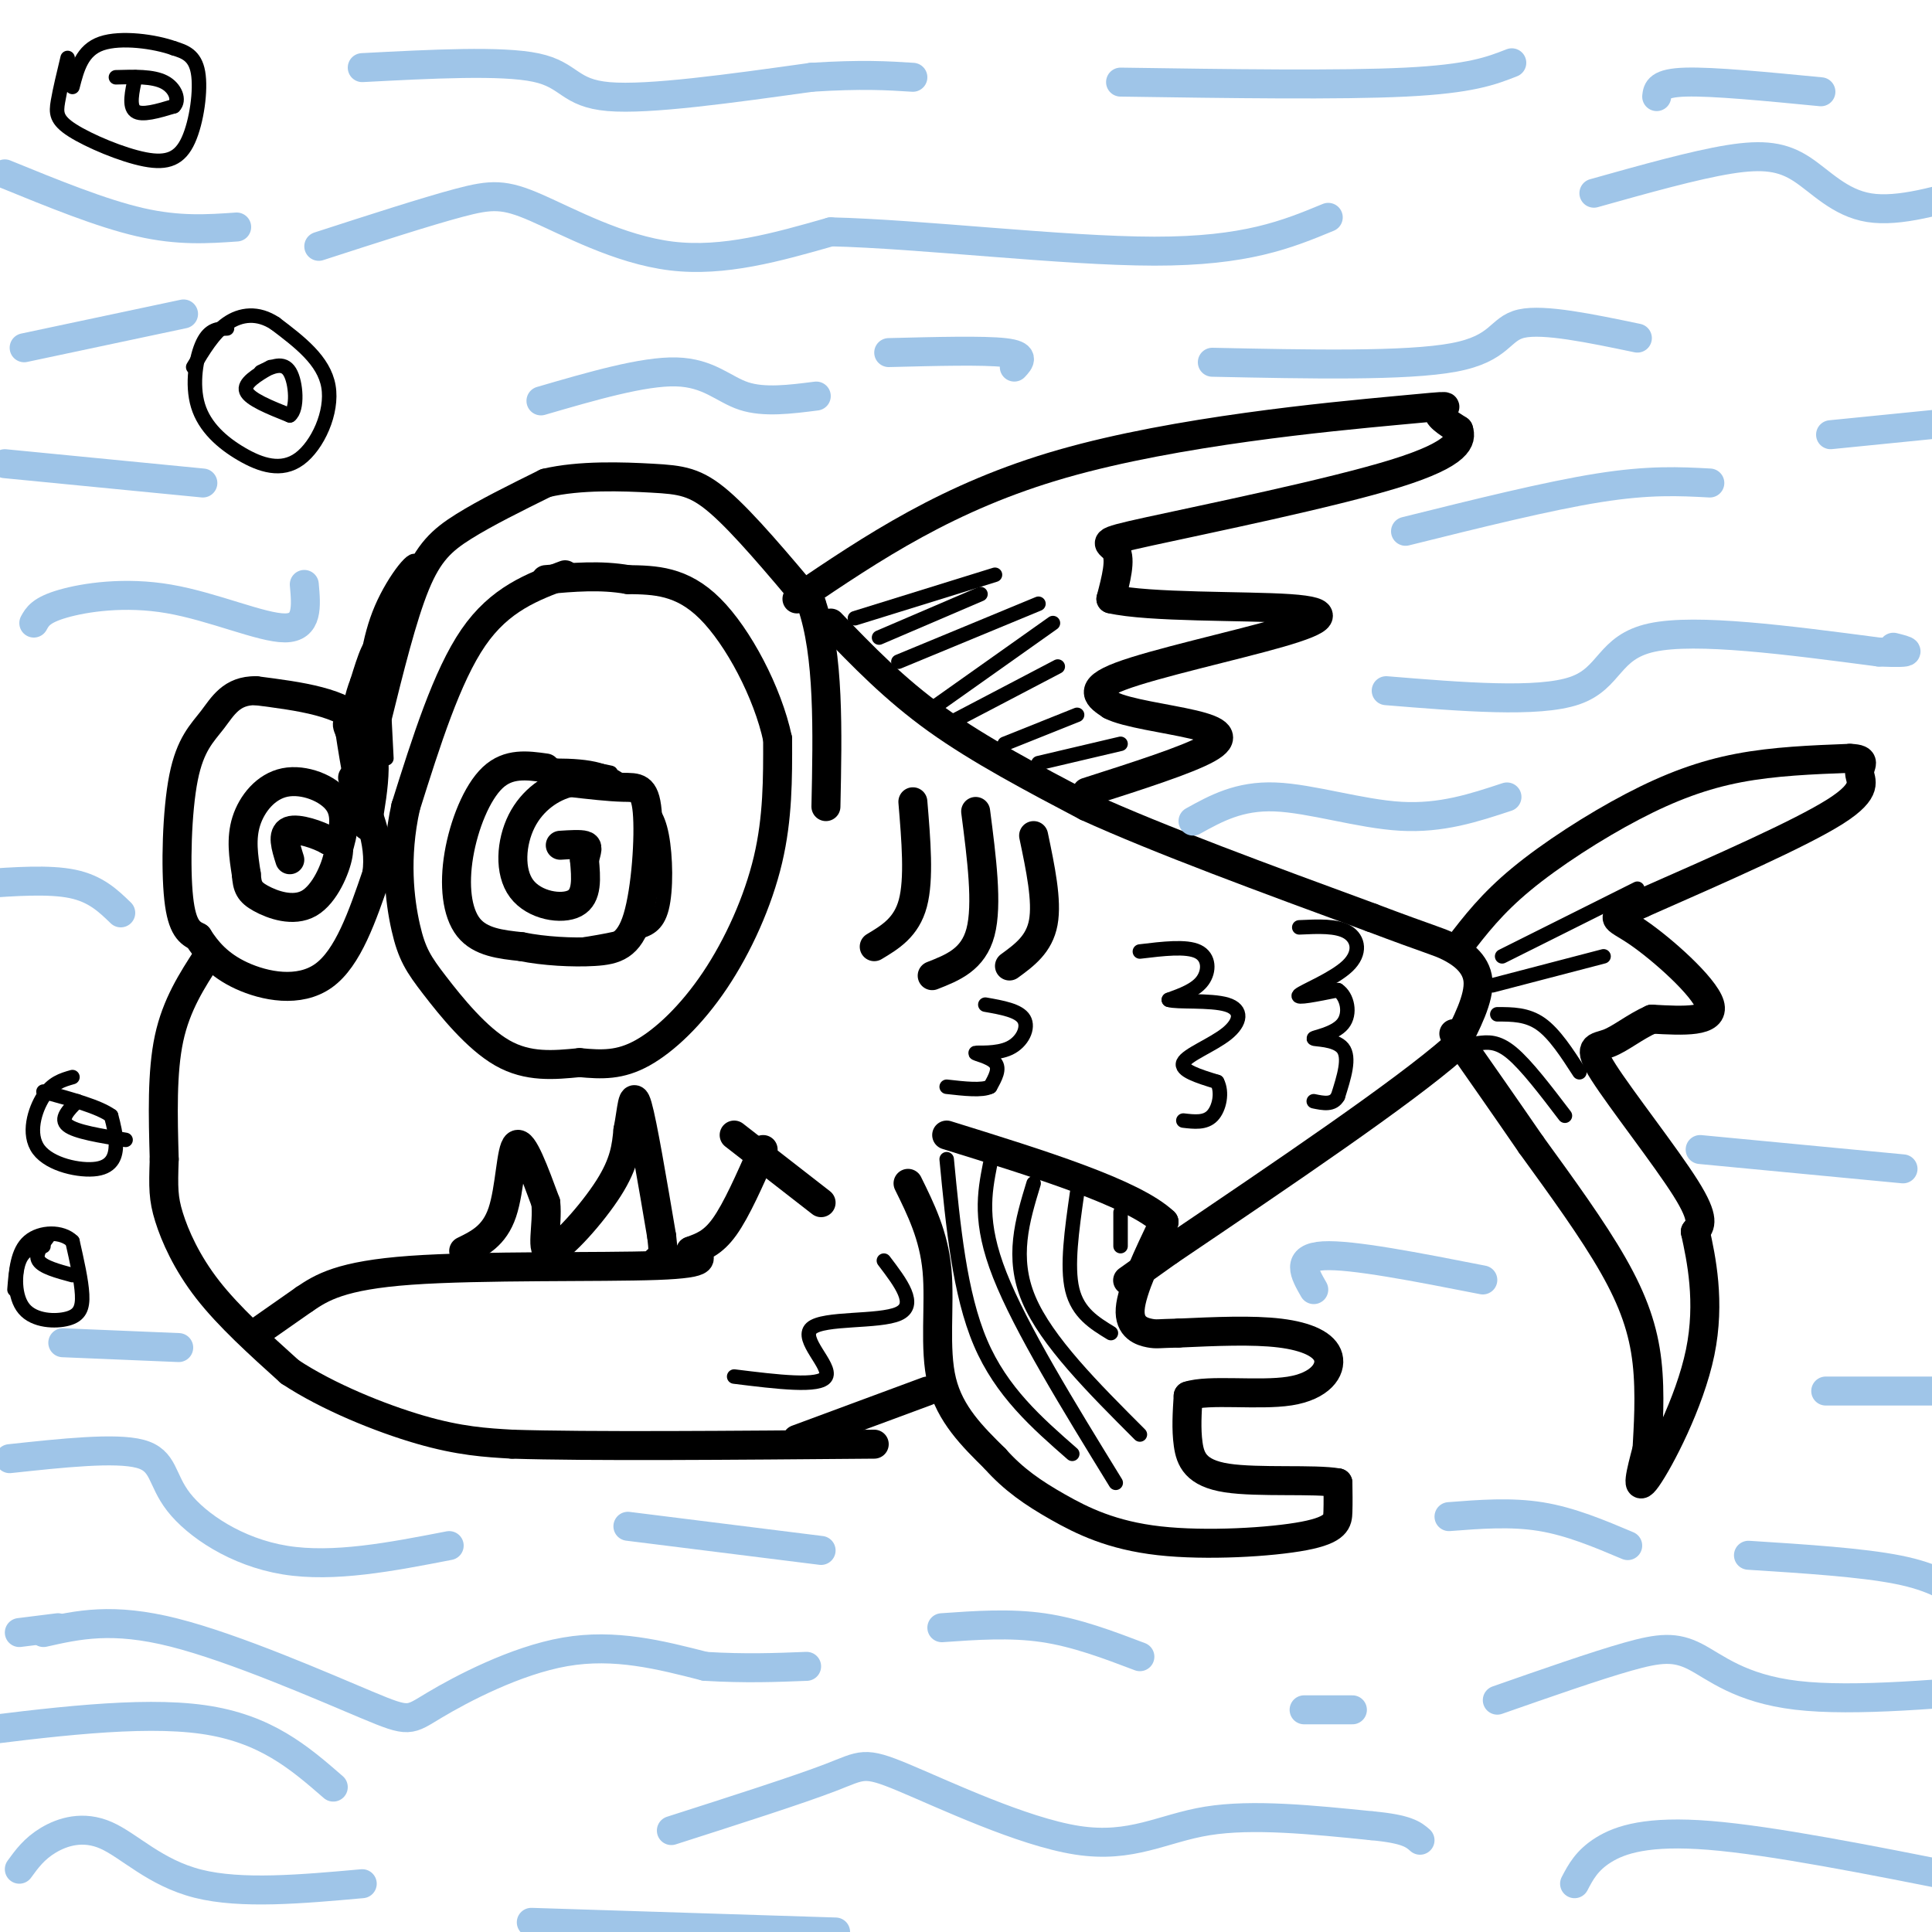 <svg viewBox='0 0 400 400' version='1.1' xmlns='http://www.w3.org/2000/svg' xmlns:xlink='http://www.w3.org/1999/xlink'><g fill='none' stroke='#000000' stroke-width='6' stroke-linecap='round' stroke-linejoin='round'><path d='M78,149c2.644,-10.689 5.289,-21.378 8,-28c2.711,-6.622 5.489,-9.178 10,-12c4.511,-2.822 10.756,-5.911 17,-9'/><path d='M113,100c7.000,-1.667 16.000,-1.333 22,-1c6.000,0.333 9.000,0.667 14,5c5.000,4.333 12.000,12.667 19,21'/><path d='M168,125c3.667,10.500 3.333,26.250 3,42'/><path d='M117,119c-6.750,2.500 -13.500,5.000 -19,13c-5.500,8.000 -9.750,21.500 -14,35'/><path d='M84,167c-2.357,10.566 -1.250,19.482 0,25c1.250,5.518 2.644,7.640 6,12c3.356,4.360 8.673,10.960 14,14c5.327,3.040 10.663,2.520 16,2'/><path d='M120,220c4.679,0.447 8.378,0.563 13,-2c4.622,-2.563 10.167,-7.805 15,-15c4.833,-7.195 8.952,-16.341 11,-25c2.048,-8.659 2.024,-16.829 2,-25'/><path d='M161,153c-2.044,-9.622 -8.156,-21.178 -14,-27c-5.844,-5.822 -11.422,-5.911 -17,-6'/><path d='M130,120c-5.667,-1.000 -11.333,-0.500 -17,0'/><path d='M113,159c-3.863,-0.542 -7.726,-1.083 -11,2c-3.274,3.083 -5.958,9.792 -7,16c-1.042,6.208 -0.440,11.917 2,15c2.440,3.083 6.720,3.542 11,4'/><path d='M108,196c4.597,0.933 10.591,1.267 15,1c4.409,-0.267 7.233,-1.133 9,-7c1.767,-5.867 2.476,-16.733 2,-22c-0.476,-5.267 -2.136,-4.933 -5,-5c-2.864,-0.067 -6.932,-0.533 -11,-1'/><path d='M118,162c-3.797,0.885 -7.791,3.598 -10,8c-2.209,4.402 -2.633,10.493 0,14c2.633,3.507 8.324,4.431 11,3c2.676,-1.431 2.338,-5.215 2,-9'/><path d='M121,178c0.533,-2.067 0.867,-2.733 0,-3c-0.867,-0.267 -2.933,-0.133 -5,0'/><path d='M76,171c1.417,-8.167 2.833,-16.333 -1,-21c-3.833,-4.667 -12.917,-5.833 -22,-7'/><path d='M53,143c-5.107,-0.078 -6.874,3.226 -9,6c-2.126,2.774 -4.611,5.016 -6,12c-1.389,6.984 -1.683,18.710 -1,25c0.683,6.290 2.341,7.145 4,8'/><path d='M41,194c1.774,2.798 4.208,5.792 9,8c4.792,2.208 11.940,3.631 17,0c5.060,-3.631 8.030,-12.315 11,-21'/><path d='M78,181c1.000,-6.833 -2.000,-13.417 -5,-20'/><path d='M70,176c1.006,-3.601 2.012,-7.202 0,-10c-2.012,-2.798 -7.042,-4.792 -11,-4c-3.958,0.792 -6.845,4.369 -8,8c-1.155,3.631 -0.577,7.315 0,11'/><path d='M51,181c0.175,2.624 0.614,3.683 3,5c2.386,1.317 6.719,2.893 10,1c3.281,-1.893 5.509,-7.255 6,-10c0.491,-2.745 -0.754,-2.872 -2,-3'/><path d='M68,174c-2.089,-1.178 -6.311,-2.622 -8,-2c-1.689,0.622 -0.844,3.311 0,6'/><path d='M43,198c-3.250,5.000 -6.500,10.000 -8,17c-1.500,7.000 -1.250,16.000 -1,25'/><path d='M34,240c-0.202,5.893 -0.208,8.125 1,12c1.208,3.875 3.631,9.393 8,15c4.369,5.607 10.685,11.304 17,17'/><path d='M60,284c7.800,5.178 18.800,9.622 27,12c8.200,2.378 13.600,2.689 19,3'/><path d='M106,299c15.667,0.500 45.333,0.250 75,0'/><path d='M165,298c0.000,0.000 27.000,-10.000 27,-10'/><path d='M53,276c0.000,0.000 10.000,-7.000 10,-7'/><path d='M63,269c3.571,-2.417 7.500,-4.958 22,-6c14.500,-1.042 39.571,-0.583 51,-1c11.429,-0.417 9.214,-1.708 7,-3'/><path d='M143,259c2.289,-0.867 4.511,-1.533 7,-5c2.489,-3.467 5.244,-9.733 8,-16'/><path d='M152,235c0.000,0.000 18.000,14.000 18,14'/><path d='M96,259c3.178,-1.556 6.356,-3.111 8,-8c1.644,-4.889 1.756,-13.111 3,-14c1.244,-0.889 3.622,5.556 6,12'/><path d='M113,249c0.488,4.750 -1.292,10.625 1,10c2.292,-0.625 8.655,-7.750 12,-13c3.345,-5.250 3.673,-8.625 4,-12'/><path d='M130,234c0.844,-4.178 0.956,-8.622 2,-5c1.044,3.622 3.022,15.311 5,27'/><path d='M137,256c0.667,5.333 -0.167,5.167 -1,5'/><path d='M189,166c0.667,8.000 1.333,16.000 0,21c-1.333,5.000 -4.667,7.000 -8,9'/><path d='M202,168c1.250,9.667 2.500,19.333 1,25c-1.500,5.667 -5.750,7.333 -10,9'/><path d='M214,173c1.417,6.750 2.833,13.500 2,18c-0.833,4.500 -3.917,6.750 -7,9'/><path d='M172,129c6.583,6.833 13.167,13.667 22,20c8.833,6.333 19.917,12.167 31,18'/><path d='M225,167c15.000,6.833 37.000,14.917 59,23'/><path d='M284,190c12.333,4.667 13.667,4.833 16,6c2.333,1.167 5.667,3.333 6,7c0.333,3.667 -2.333,8.833 -5,14'/><path d='M301,217c-10.667,9.333 -34.833,25.667 -59,42'/><path d='M242,259c-11.000,7.833 -9.000,6.417 -7,5'/><path d='M188,245c2.667,5.400 5.333,10.800 6,18c0.667,7.200 -0.667,16.200 1,23c1.667,6.800 6.333,11.400 11,16'/><path d='M206,302c3.829,4.315 7.902,7.104 13,10c5.098,2.896 11.222,5.900 21,7c9.778,1.100 23.209,0.296 30,-1c6.791,-1.296 6.940,-3.085 7,-5c0.060,-1.915 0.030,-3.958 0,-6'/><path d='M277,307c-4.726,-0.857 -16.542,0.000 -23,-1c-6.458,-1.000 -7.560,-3.857 -8,-7c-0.440,-3.143 -0.220,-6.571 0,-10'/><path d='M246,289c4.179,-1.429 14.625,-0.002 21,-1c6.375,-0.998 8.678,-4.423 8,-7c-0.678,-2.577 -4.337,-4.308 -10,-5c-5.663,-0.692 -13.332,-0.346 -21,0'/><path d='M244,276c-4.286,0.083 -4.500,0.292 -6,0c-1.500,-0.292 -4.286,-1.083 -4,-5c0.286,-3.917 3.643,-10.958 7,-18'/><path d='M241,253c-6.333,-6.000 -25.667,-12.000 -45,-18'/><path d='M165,124c15.685,-10.613 31.369,-21.226 55,-28c23.631,-6.774 55.208,-9.708 69,-11c13.792,-1.292 9.798,-0.940 9,0c-0.798,0.940 1.601,2.470 4,4'/><path d='M302,89c0.657,1.962 0.300,4.866 -13,9c-13.300,4.134 -39.542,9.498 -51,12c-11.458,2.502 -8.131,2.144 -7,4c1.131,1.856 0.065,5.928 -1,10'/><path d='M230,124c7.826,1.821 27.892,1.375 37,2c9.108,0.625 7.260,2.322 -2,5c-9.260,2.678 -25.931,6.337 -33,9c-7.069,2.663 -4.534,4.332 -2,6'/><path d='M230,146c3.060,1.643 11.708,2.750 17,4c5.292,1.250 7.226,2.643 3,5c-4.226,2.357 -14.613,5.679 -25,9'/><path d='M302,196c3.411,-4.446 6.821,-8.893 13,-14c6.179,-5.107 15.125,-10.875 23,-15c7.875,-4.125 14.679,-6.607 22,-8c7.321,-1.393 15.161,-1.696 23,-2'/><path d='M383,157c3.833,0.119 1.917,1.417 2,3c0.083,1.583 2.167,3.452 -5,8c-7.167,4.548 -23.583,11.774 -40,19'/><path d='M340,187c-7.452,3.440 -6.083,2.542 -1,6c5.083,3.458 13.881,11.274 15,15c1.119,3.726 -5.440,3.363 -12,3'/><path d='M342,211c-3.569,1.587 -6.493,4.054 -9,5c-2.507,0.946 -4.598,0.370 -1,6c3.598,5.630 12.885,17.466 17,24c4.115,6.534 3.057,7.767 2,9'/><path d='M351,255c1.190,5.429 3.167,14.500 1,25c-2.167,10.500 -8.476,22.429 -11,26c-2.524,3.571 -1.262,-1.214 0,-6'/><path d='M341,300c0.214,-4.107 0.750,-11.375 0,-18c-0.750,-6.625 -2.786,-12.607 -7,-20c-4.214,-7.393 -10.607,-16.196 -17,-25'/><path d='M317,237c-5.500,-8.000 -10.750,-15.500 -16,-23'/></g>
<g fill='none' stroke='#000000' stroke-width='3' stroke-linecap='round' stroke-linejoin='round'><path d='M306,216c2.000,-0.250 4.000,-0.500 7,2c3.000,2.500 7.000,7.750 11,13'/><path d='M310,210c3.083,0.000 6.167,0.000 9,2c2.833,2.000 5.417,6.000 8,10'/><path d='M309,204c0.000,0.000 23.000,-6.000 23,-6'/><path d='M311,198c0.000,0.000 28.000,-14.000 28,-14'/><path d='M177,128c0.000,0.000 29.000,-9.000 29,-9'/><path d='M182,132c0.000,0.000 21.000,-9.000 21,-9'/><path d='M186,137c0.000,0.000 29.000,-12.000 29,-12'/><path d='M194,146c0.000,0.000 24.000,-17.000 24,-17'/><path d='M198,149c0.000,0.000 21.000,-11.000 21,-11'/><path d='M208,154c0.000,0.000 15.000,-6.000 15,-6'/><path d='M215,158c0.000,0.000 17.000,-4.000 17,-4'/><path d='M196,240c1.333,13.917 2.667,27.833 7,38c4.333,10.167 11.667,16.583 19,23'/><path d='M205,241c-1.167,6.000 -2.333,12.000 2,23c4.333,11.000 14.167,27.000 24,43'/><path d='M214,245c-2.333,7.667 -4.667,15.333 -1,24c3.667,8.667 13.333,18.333 23,28'/><path d='M223,247c-1.083,7.583 -2.167,15.167 -1,20c1.167,4.833 4.583,6.917 8,9'/><path d='M232,251c0.000,0.000 0.000,7.000 0,7'/><path d='M15,223c-2.093,0.596 -4.185,1.193 -6,4c-1.815,2.807 -3.352,7.825 -1,11c2.352,3.175 8.595,4.509 12,4c3.405,-0.509 3.973,-2.860 4,-5c0.027,-2.140 -0.486,-4.070 -1,-6'/><path d='M23,231c-2.500,-1.833 -8.250,-3.417 -14,-5'/><path d='M9,258c-1.981,0.219 -3.962,0.437 -5,3c-1.038,2.563 -1.134,7.470 1,10c2.134,2.530 6.498,2.681 9,2c2.502,-0.681 3.144,-2.195 3,-5c-0.144,-2.805 -1.072,-6.903 -2,-11'/><path d='M15,257c-2.178,-2.156 -6.622,-2.044 -9,0c-2.378,2.044 -2.689,6.022 -3,10'/><path d='M47,68c-1.807,0.065 -3.614,0.129 -5,3c-1.386,2.871 -2.352,8.548 -1,13c1.352,4.452 5.022,7.678 9,10c3.978,2.322 8.263,3.741 12,1c3.737,-2.741 6.925,-9.640 6,-15c-0.925,-5.360 -5.962,-9.180 -11,-13'/><path d='M57,67c-3.622,-2.422 -7.178,-1.978 -10,0c-2.822,1.978 -4.911,5.489 -7,9'/><path d='M14,12c-0.797,3.311 -1.593,6.622 -2,9c-0.407,2.378 -0.424,3.822 3,6c3.424,2.178 10.289,5.089 15,6c4.711,0.911 7.268,-0.178 9,-4c1.732,-3.822 2.638,-10.378 2,-14c-0.638,-3.622 -2.819,-4.311 -5,-5'/><path d='M36,10c-3.844,-1.400 -10.956,-2.400 -15,-1c-4.044,1.400 -5.022,5.200 -6,9'/><path d='M56,76c-2.833,1.667 -5.667,3.333 -5,5c0.667,1.667 4.833,3.333 9,5'/><path d='M60,86c1.667,-1.222 1.333,-6.778 0,-9c-1.333,-2.222 -3.667,-1.111 -6,0'/><path d='M28,16c-0.667,3.000 -1.333,6.000 0,7c1.333,1.000 4.667,0.000 8,-1'/><path d='M36,22c1.244,-1.222 0.356,-3.778 -2,-5c-2.356,-1.222 -6.178,-1.111 -10,-1'/><path d='M16,228c-1.833,1.833 -3.667,3.667 -2,5c1.667,1.333 6.833,2.167 12,3'/><path d='M10,256c-1.417,1.833 -2.833,3.667 -2,5c0.833,1.333 3.917,2.167 7,3'/><path d='M236,197c4.800,-0.578 9.600,-1.156 12,0c2.400,1.156 2.400,4.044 1,6c-1.400,1.956 -4.200,2.978 -7,4'/><path d='M242,207c1.469,0.565 8.641,-0.024 12,1c3.359,1.024 2.904,3.660 0,6c-2.904,2.340 -8.258,4.383 -9,6c-0.742,1.617 3.129,2.809 7,4'/><path d='M252,224c1.133,2.133 0.467,5.467 -1,7c-1.467,1.533 -3.733,1.267 -6,1'/><path d='M269,192c3.881,-0.185 7.762,-0.369 10,1c2.238,1.369 2.833,4.292 0,7c-2.833,2.708 -9.095,5.202 -10,6c-0.905,0.798 3.548,-0.101 8,-1'/><path d='M277,205c1.927,1.249 2.743,4.871 1,7c-1.743,2.129 -6.046,2.766 -6,3c0.046,0.234 4.442,0.067 6,2c1.558,1.933 0.279,5.967 -1,10'/><path d='M277,227c-1.000,1.833 -3.000,1.417 -5,1'/><path d='M111,158c6.667,0.917 13.333,1.833 15,2c1.667,0.167 -1.667,-0.417 -5,-1'/><path d='M121,159c-4.429,-0.083 -13.000,0.208 -13,0c-0.000,-0.208 8.571,-0.917 14,0c5.429,0.917 7.714,3.458 10,6'/><path d='M132,165c2.619,1.905 4.167,3.667 5,8c0.833,4.333 0.952,11.238 0,15c-0.952,3.762 -2.976,4.381 -5,5'/><path d='M132,193c-3.167,1.333 -8.583,2.167 -14,3'/><path d='M72,169c1.711,-6.778 3.422,-13.556 3,-17c-0.422,-3.444 -2.978,-3.556 -4,-3c-1.022,0.556 -0.511,1.778 0,3'/><path d='M71,152c0.786,5.250 2.750,16.875 4,19c1.250,2.125 1.786,-5.250 1,-10c-0.786,-4.750 -2.893,-6.875 -5,-9'/><path d='M80,157c-0.500,-10.167 -1.000,-20.333 -2,-23c-1.000,-2.667 -2.500,2.167 -4,7'/><path d='M74,141c-1.156,2.956 -2.044,6.844 0,3c2.044,-3.844 7.022,-15.422 12,-27'/><path d='M86,117c0.489,-3.089 -4.289,2.689 -7,9c-2.711,6.311 -3.356,13.156 -4,20'/><path d='M204,208c3.475,0.611 6.951,1.222 8,3c1.049,1.778 -0.327,4.724 -3,6c-2.673,1.276 -6.643,0.882 -7,1c-0.357,0.118 2.898,0.748 4,2c1.102,1.252 0.051,3.126 -1,5'/><path d='M205,225c-1.667,0.833 -5.333,0.417 -9,0'/><path d='M152,285c8.923,1.107 17.845,2.214 19,0c1.155,-2.214 -5.458,-7.750 -3,-10c2.458,-2.250 13.988,-1.214 18,-3c4.012,-1.786 0.506,-6.393 -3,-11'/></g>
<g fill='none' stroke='#9fc5e8' stroke-width='6' stroke-linecap='round' stroke-linejoin='round'><path d='M66,51c11.083,-3.589 22.167,-7.179 29,-9c6.833,-1.821 9.417,-1.875 16,1c6.583,2.875 17.167,8.679 28,10c10.833,1.321 21.917,-1.839 33,-5'/><path d='M172,48c18.422,0.422 47.978,3.978 67,4c19.022,0.022 27.511,-3.489 36,-7'/><path d='M287,143c15.733,1.289 31.467,2.578 39,0c7.533,-2.578 6.867,-9.022 16,-11c9.133,-1.978 28.067,0.511 47,3'/><path d='M389,135c8.333,0.333 5.667,-0.333 3,-1'/><path d='M330,40c10.417,-2.923 20.833,-5.845 28,-7c7.167,-1.155 11.083,-0.542 15,2c3.917,2.542 7.833,7.012 14,8c6.167,0.988 14.583,-1.506 23,-4'/><path d='M4,338c0.000,0.000 8.000,-1.000 8,-1'/><path d='M9,338c7.137,-1.606 14.274,-3.212 27,0c12.726,3.212 31.040,11.242 40,15c8.960,3.758 8.566,3.242 14,0c5.434,-3.242 16.695,-9.212 27,-11c10.305,-1.788 19.652,0.606 29,3'/><path d='M146,345c8.333,0.500 14.667,0.250 21,0'/><path d='M139,379c13.179,-4.222 26.357,-8.443 33,-11c6.643,-2.557 6.750,-3.448 15,0c8.250,3.448 24.644,11.236 36,13c11.356,1.764 17.673,-2.496 27,-4c9.327,-1.504 21.663,-0.252 34,1'/><path d='M284,378c7.333,0.667 8.667,1.833 10,3'/><path d='M310,352c10.161,-3.554 20.321,-7.107 27,-9c6.679,-1.893 9.875,-2.125 14,0c4.125,2.125 9.179,6.607 21,8c11.821,1.393 30.411,-0.304 49,-2'/><path d='M4,387c1.542,-2.125 3.083,-4.250 6,-6c2.917,-1.750 7.208,-3.125 12,-1c4.792,2.125 10.083,7.750 19,10c8.917,2.250 21.458,1.125 34,0'/><path d='M7,129c0.738,-1.345 1.476,-2.690 6,-4c4.524,-1.310 12.833,-2.583 22,-1c9.167,1.583 19.190,6.024 24,6c4.810,-0.024 4.405,-4.512 4,-9'/><path d='M5,72c0.000,0.000 33.000,-7.000 33,-7'/><path d='M75,14c14.467,-0.756 28.933,-1.511 36,0c7.067,1.511 6.733,5.289 15,6c8.267,0.711 25.133,-1.644 42,-4'/><path d='M168,16c10.500,-0.667 15.750,-0.333 21,0'/><path d='M112,83c10.600,-3.089 21.200,-6.178 28,-6c6.800,0.178 9.800,3.622 14,5c4.200,1.378 9.600,0.689 15,0'/><path d='M251,75c20.089,0.422 40.178,0.844 50,-1c9.822,-1.844 9.378,-5.956 14,-7c4.622,-1.044 14.311,0.978 24,3'/><path d='M291,110c14.750,-3.667 29.500,-7.333 40,-9c10.500,-1.667 16.750,-1.333 23,-1'/><path d='M247,170c4.778,-2.644 9.556,-5.289 17,-5c7.444,0.289 17.556,3.511 26,4c8.444,0.489 15.222,-1.756 22,-4'/><path d='M272,267c-1.917,-3.333 -3.833,-6.667 2,-7c5.833,-0.333 19.417,2.333 33,5'/><path d='M352,238c0.000,0.000 42.000,4.000 42,4'/><path d='M2,302c10.958,-1.179 21.917,-2.357 27,-1c5.083,1.357 4.292,5.250 8,10c3.708,4.750 11.917,10.357 22,12c10.083,1.643 22.042,-0.679 34,-3'/><path d='M195,337c7.083,-0.500 14.167,-1.000 21,0c6.833,1.000 13.417,3.500 20,6'/><path d='M25,189c-2.583,-2.500 -5.167,-5.000 -10,-6c-4.833,-1.000 -11.917,-0.500 -19,0'/><path d='M1,96c0.000,0.000 41.000,4.000 41,4'/><path d='M232,17c22.750,0.333 45.500,0.667 59,0c13.500,-0.667 17.750,-2.333 22,-4'/><path d='M326,390c1.267,-2.422 2.533,-4.844 6,-7c3.467,-2.156 9.133,-4.044 22,-3c12.867,1.044 32.933,5.022 53,9'/><path d='M210,76c1.167,-1.250 2.333,-2.500 -2,-3c-4.333,-0.500 -14.167,-0.250 -24,0'/><path d='M1,36c10.000,4.083 20.000,8.167 28,10c8.000,1.833 14.000,1.417 20,1'/><path d='M343,20c0.167,-1.417 0.333,-2.833 6,-3c5.667,-0.167 16.833,0.917 28,2'/><path d='M379,90c0.000,0.000 30.000,-3.000 30,-3'/><path d='M378,288c0.000,0.000 30.000,0.000 30,0'/><path d='M362,322c11.750,0.750 23.500,1.500 31,3c7.500,1.500 10.750,3.750 14,6'/><path d='M300,314c6.417,-0.500 12.833,-1.000 19,0c6.167,1.000 12.083,3.500 18,6'/><path d='M130,316c0.000,0.000 40.000,5.000 40,5'/><path d='M110,398c0.000,0.000 63.000,2.000 63,2'/><path d='M270,354c0.000,0.000 10.000,0.000 10,0'/><path d='M37,279c0.000,0.000 -24.000,-1.000 -24,-1'/><path d='M69,370c-7.000,-6.083 -14.000,-12.167 -27,-14c-13.000,-1.833 -32.000,0.583 -51,3'/></g>
</svg>